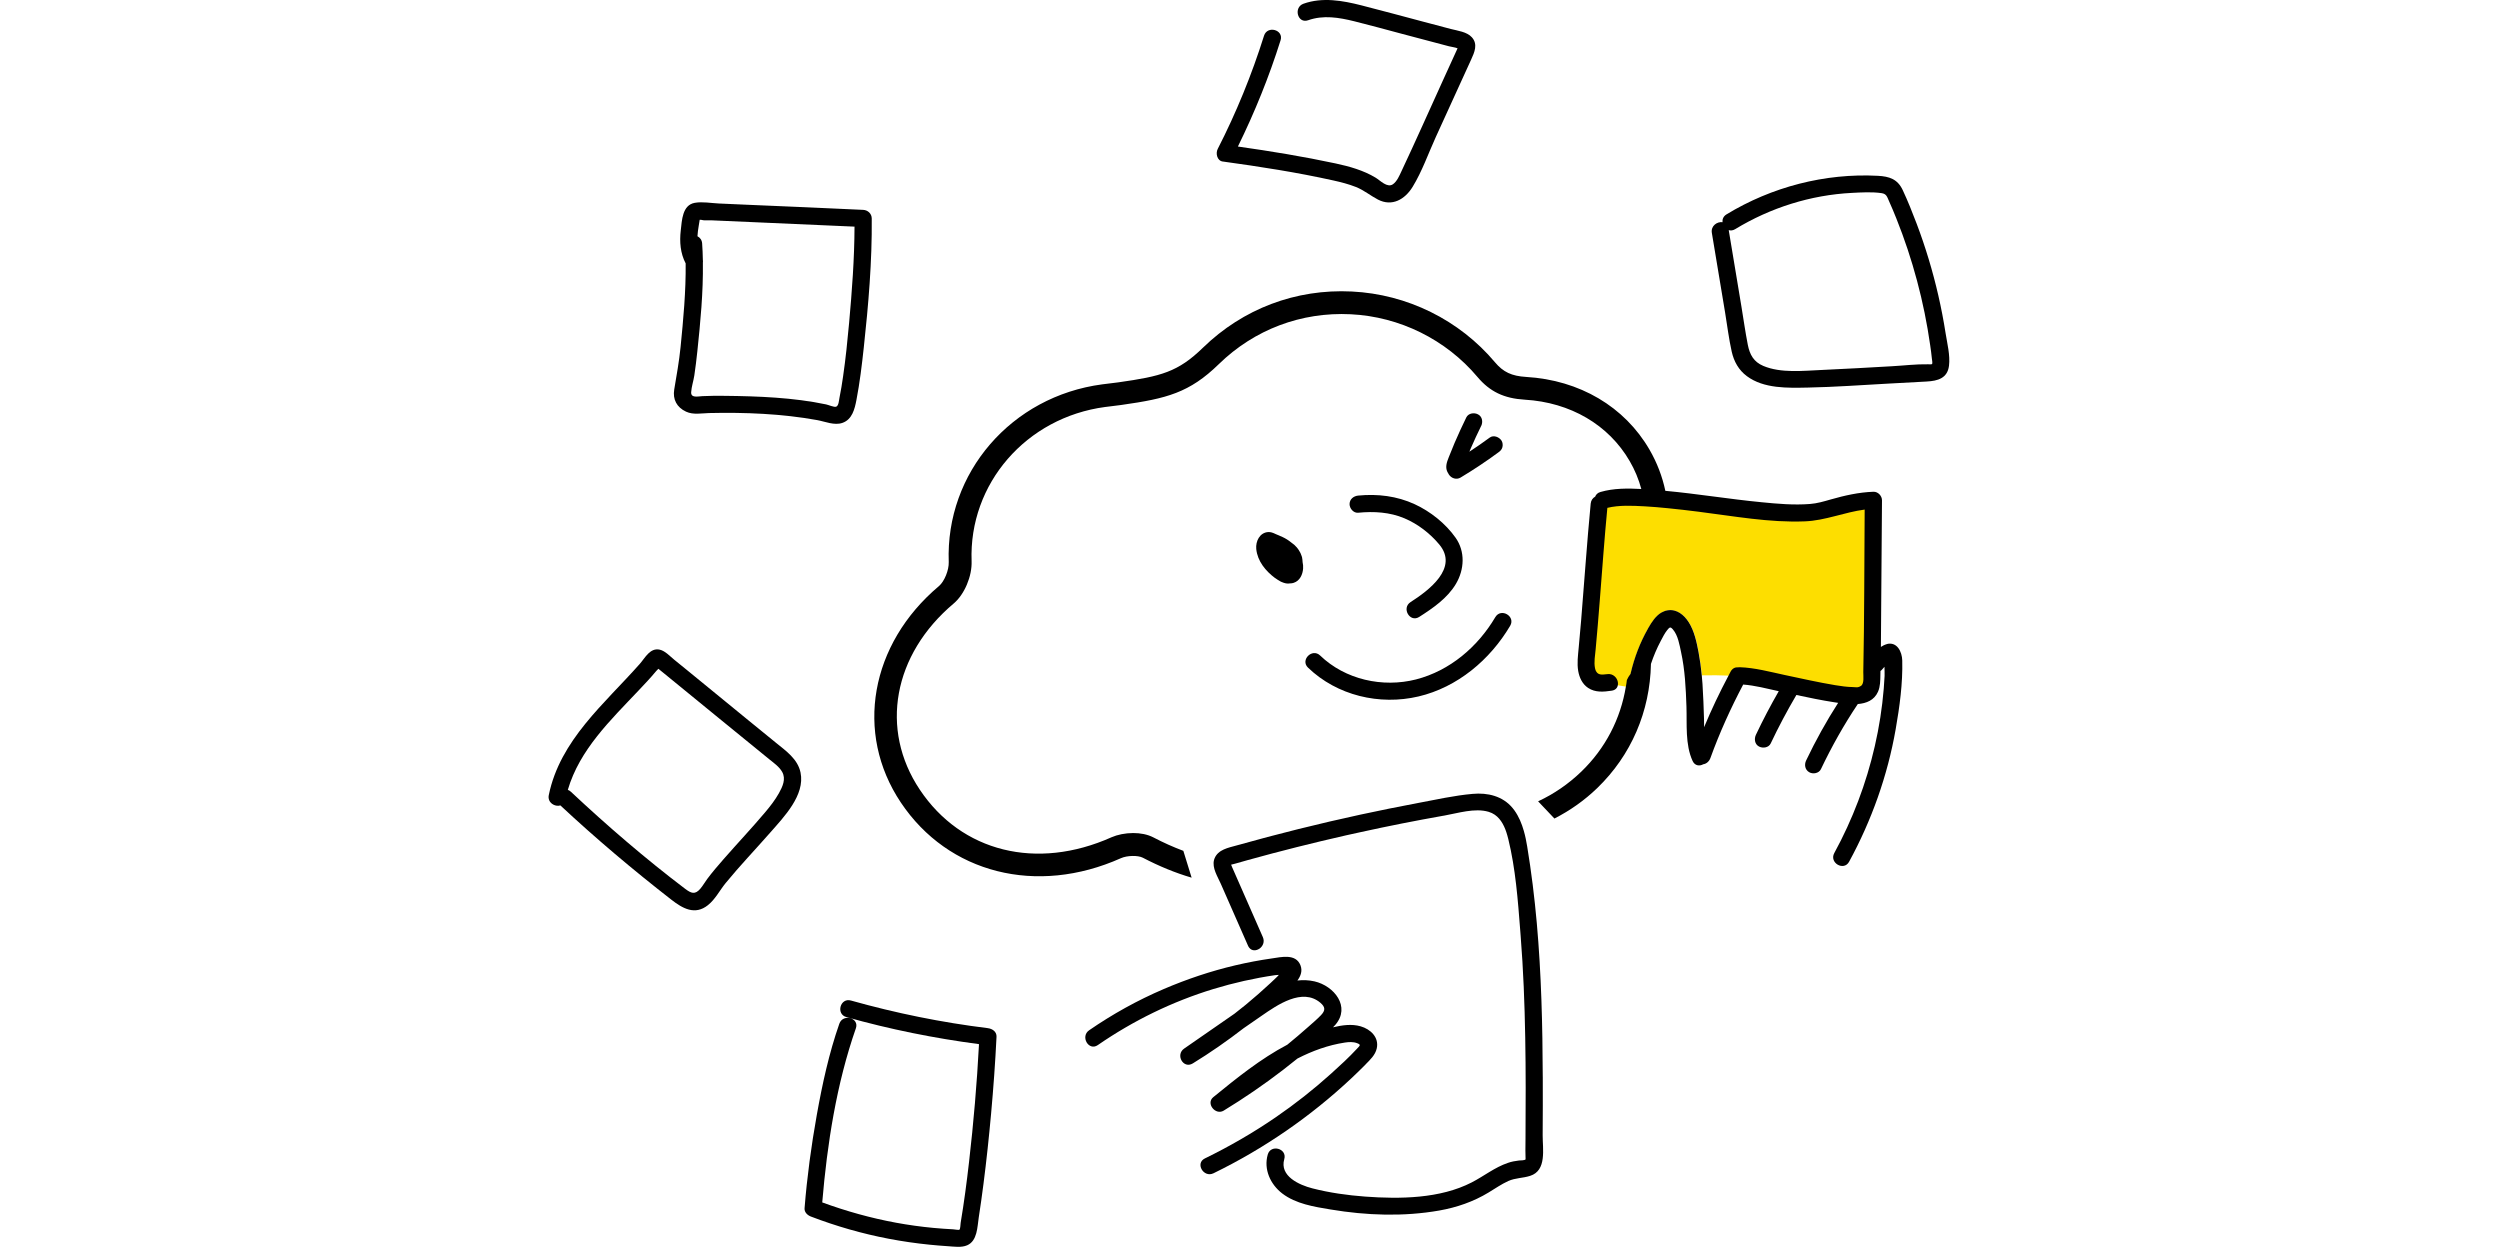 <svg width="395" height="197" viewBox="0 0 395 197" fill="none" xmlns="http://www.w3.org/2000/svg">
<path d="M296.102 80.057L295.695 103.6V103.61L295.66 105.888L295.607 109.149L293.691 109.465L291.216 109.872L290.177 110.044C290.177 110.044 287.513 109.483 284.385 108.826C283.49 108.637 282.553 108.437 281.63 108.247C279.397 107.777 277.256 107.335 275.947 107.064C275.161 106.91 274.683 106.812 274.638 106.812C274.627 106.812 274.23 106.794 273.588 106.766C273.451 106.755 273.3 106.755 273.135 106.748C272.015 106.703 270.425 106.668 268.899 106.703C268.783 105.492 268.618 104.281 268.393 103.08C268.088 101.48 267.726 99.721 266.838 98.328C266.108 97.18 264.943 96.204 263.496 96.45C263.124 96.513 262.791 96.65 262.485 96.822C261.601 97.355 260.994 98.303 260.471 99.205C260.436 99.279 260.39 99.349 260.355 99.423C259.126 101.599 258.249 103.923 257.68 106.334C257.67 106.352 257.663 106.38 257.663 106.408C257.652 106.443 257.645 106.471 257.634 106.506C257.301 107.644 257.227 108.339 257.111 108.503C257.066 108.503 257.003 108.493 256.911 108.486C256.641 108.451 256.171 108.37 255.63 108.279C254.219 108.044 252.334 107.693 252.334 107.693L250.526 103.122L251.428 95.688L252.685 80.292L252.783 79.081L254.001 79.071L258.421 79.053L259.748 79.19L263.451 79.58L274.806 80.763L286.098 81.475L293.613 79.805L294.635 79.913L295.593 80.012L296.099 80.064L296.102 80.057Z" fill="#FDDE00"/>
<path d="M214.586 78.302C213.863 78.376 213.231 78.871 213.231 79.657C213.231 80.335 213.856 81.086 214.586 81.012C217.071 80.77 219.591 80.914 221.912 81.897C224.025 82.792 225.941 84.273 227.412 86.035C230.511 89.756 225.713 93.308 222.866 95.133C221.403 96.074 222.757 98.422 224.232 97.475C226.408 96.085 228.693 94.519 230.041 92.244C231.378 89.977 231.533 87.148 229.978 84.954C228.388 82.704 226.011 80.815 223.526 79.668C220.708 78.365 217.664 78.004 214.582 78.302H214.586Z" fill="black"/>
<path d="M206.67 105.488C211.241 109.897 217.98 111.487 224.123 110.041C230.276 108.595 235.433 104.242 238.606 98.875C239.501 97.366 237.153 96.004 236.264 97.503C233.491 102.199 229.083 105.976 223.733 107.349C218.457 108.693 212.539 107.384 208.583 103.572C207.327 102.361 205.403 104.277 206.667 105.488H206.67Z" fill="black"/>
<path d="M201.475 91.332C201.711 91.504 201.953 91.665 202.206 91.802C202.251 91.837 202.304 91.865 202.36 91.894C202.413 91.921 202.476 91.946 202.532 91.967C202.946 92.146 203.388 92.266 203.841 92.174C203.852 92.185 203.859 92.185 203.869 92.174C204.041 92.174 204.231 92.146 204.41 92.083C205.386 91.767 205.828 90.763 205.891 89.826C205.919 89.475 205.881 89.138 205.81 88.822C205.81 88.696 205.8 88.569 205.782 88.443C205.782 88.345 205.765 88.243 205.737 88.145C205.737 88.109 205.726 88.071 205.719 88.036C205.702 87.973 205.684 87.909 205.656 87.846C205.621 87.748 205.593 87.646 205.547 87.558C205.512 87.443 205.456 87.341 205.393 87.232C205.256 86.969 205.087 86.716 204.894 86.491C204.642 86.193 204.354 85.94 204.027 85.723C204.017 85.723 204.01 85.723 204.01 85.712C204.01 85.712 204.01 85.702 203.999 85.702C203.792 85.53 203.564 85.368 203.332 85.224C202.908 84.954 202.437 84.754 201.977 84.557C201.879 84.522 201.788 84.484 201.69 84.441C201.679 84.441 201.672 84.431 201.661 84.424C201.633 84.406 201.598 84.396 201.57 84.389C201.542 84.371 201.525 84.361 201.497 84.354C201.135 84.182 200.766 84.038 200.359 84.066C199.022 84.164 198.372 85.53 198.488 86.741C198.678 88.664 199.97 90.219 201.468 91.339L201.475 91.332Z" fill="black"/>
<path d="M234.018 67.326C234.334 66.684 234.218 65.827 233.53 65.473C232.926 65.146 232.014 65.272 231.677 65.95C231.027 67.277 230.413 68.625 229.823 69.987C229.518 70.717 229.209 71.461 228.921 72.201C228.588 73.04 228.261 73.89 228.784 74.739C228.802 74.767 228.813 74.792 228.837 74.813C228.837 74.824 228.848 74.831 228.855 74.841C228.872 74.887 228.89 74.922 228.918 74.968C229.315 75.582 230.118 75.845 230.771 75.455C232.832 74.216 234.829 72.889 236.752 71.471C237.051 71.264 237.276 71.029 237.377 70.668C237.469 70.341 237.43 69.909 237.24 69.618C236.879 69.056 236.001 68.688 235.387 69.13C234.33 69.906 233.256 70.657 232.161 71.37C232.235 71.191 232.316 71.019 232.386 70.836C232.902 69.653 233.442 68.477 234.011 67.322L234.018 67.326Z" fill="black"/>
<path d="M298.117 101.774C297.79 101.859 297.478 102.017 297.183 102.213C297.194 100.058 297.211 97.917 297.229 95.765C297.264 90.191 297.31 84.627 297.355 79.053C297.355 78.341 296.723 77.67 296 77.698C293.698 77.779 291.455 78.285 289.25 78.916C288.148 79.232 287.109 79.541 285.979 79.629C283.423 79.829 280.829 79.601 278.292 79.348C273.223 78.86 268.193 78.021 263.124 77.551C262.647 75.294 261.815 73.107 260.622 71.047C256.683 64.244 249.572 60.053 241.126 59.554C238.841 59.418 237.504 58.786 236.201 57.234C230.582 50.558 222.343 46.483 213.589 46.058C204.736 45.616 196.396 48.778 190.064 54.939C186.126 58.779 183.433 59.456 176.74 60.404L176.476 60.439C175.943 60.502 174.834 60.629 174.156 60.727C159.8 62.622 149.374 74.694 149.901 88.805C149.947 90.068 149.213 91.876 148.356 92.599C137.479 101.76 134.993 115.819 142.323 126.784C149.82 138.006 163.798 141.544 177.112 135.591C178.087 135.156 179.793 135.121 180.562 135.518C183.139 136.862 185.711 137.922 188.277 138.67L186.968 134.433C185.406 133.847 183.823 133.141 182.233 132.309C181.292 131.821 180.165 131.621 179.042 131.621C177.786 131.621 176.539 131.885 175.637 132.281C163.801 137.574 151.905 134.622 145.327 124.766C138.96 115.243 141.108 103.417 150.684 95.351C152.383 93.922 153.601 91.04 153.513 88.664C153.06 76.424 162.141 65.954 174.644 64.3H174.662C175.311 64.209 176.389 64.076 176.901 64.019L177.234 63.974C184.336 62.97 187.94 62.057 192.584 57.522C198.187 52.064 205.593 49.266 213.407 49.652C221.157 50.031 228.458 53.647 233.435 59.554C235.387 61.875 237.627 62.952 240.905 63.149C248.122 63.574 254.166 67.115 257.49 72.851C258.305 74.251 258.919 75.733 259.326 77.26C257.175 77.144 254.946 77.133 252.885 77.73C252.432 77.856 252.162 78.137 252.036 78.471C251.664 78.678 251.386 79.039 251.33 79.562C250.744 85.698 250.326 91.848 249.821 97.991C249.694 99.454 249.568 100.908 249.431 102.364C249.322 103.582 249.15 104.793 249.357 106.015C249.54 107.064 250.007 108.082 250.92 108.689C252.067 109.448 253.377 109.321 254.668 109.125C255.248 109.033 255.546 108.682 255.616 108.258C255.714 107.78 255.518 107.219 255.118 106.868L255.107 106.857C254.819 106.594 254.412 106.443 253.942 106.513C253.889 106.524 253.833 106.531 253.787 106.531H253.777C253.082 106.629 252.538 106.622 252.239 106.152C252.166 106.053 252.102 105.927 252.067 105.78C252.039 105.716 252.032 105.653 252.015 105.59C251.815 104.625 252.025 103.547 252.113 102.582C252.348 100.026 252.566 97.478 252.762 94.919C253.152 90.022 253.492 85.126 253.963 80.24C255.851 79.787 257.884 79.896 259.807 79.998H259.835C261.064 80.071 262.282 80.169 263.503 80.296C265.111 80.45 266.729 80.647 268.337 80.847C273.883 81.542 279.559 82.599 285.168 82.374C288.411 82.248 291.42 80.928 294.617 80.513C294.554 89.078 294.572 97.632 294.4 106.19C294.389 106.776 294.579 108.005 294.038 108.367C293.505 108.711 293.269 108.567 292.729 108.556C291.799 108.546 290.876 108.402 289.963 108.258C287.288 107.815 284.641 107.208 281.984 106.65C279.664 106.152 277.249 105.495 274.876 105.422C274.785 105.422 274.694 105.422 274.606 105.439C274.164 105.404 273.721 105.594 273.441 106.106C273.332 106.313 273.216 106.52 273.114 106.731C271.703 109.388 270.404 112.115 269.246 114.899C269.246 114.457 269.246 114.014 269.235 113.607C269.172 111.754 269.12 109.904 268.993 108.051C268.958 107.598 268.92 107.138 268.877 106.685C268.762 105.474 268.597 104.263 268.372 103.063C268.067 101.462 267.705 99.704 266.817 98.31C266.087 97.162 264.921 96.186 263.475 96.432C263.103 96.495 262.77 96.632 262.464 96.804C261.58 97.338 260.973 98.285 260.45 99.188C260.414 99.261 260.369 99.331 260.334 99.405C259.105 101.581 258.228 103.905 257.659 106.317C257.648 106.334 257.641 106.362 257.641 106.39C257.631 106.425 257.624 106.454 257.613 106.489C257.389 106.794 257.178 107.12 257.045 107.447C257.01 107.791 256.953 108.135 256.89 108.468C256.051 113.6 253.647 118.251 249.852 121.912C247.82 123.871 245.524 125.443 243.022 126.609C243.871 127.493 244.738 128.406 245.598 129.329C248.073 128.065 250.351 126.458 252.366 124.513C257.74 119.318 260.695 112.417 260.85 104.909C260.839 104.899 260.85 104.899 260.85 104.899C261.264 103.652 261.78 102.431 262.394 101.276C262.703 100.697 263.008 100.065 263.416 99.56C263.788 99.1 263.921 98.973 264.328 99.461C265.125 100.392 265.357 101.873 265.609 103.038C266.224 105.846 266.361 108.749 266.459 111.62C266.557 114.411 266.234 117.647 267.435 120.238C267.796 121.014 268.537 121.077 269.116 120.754C269.632 120.68 270.057 120.284 270.246 119.768C271.682 115.794 273.444 111.908 275.424 108.159C277.267 108.296 279.19 108.802 281.044 109.209C279.752 111.455 278.544 113.748 277.435 116.096C277.133 116.735 277.235 117.588 277.92 117.949C278.523 118.269 279.45 118.146 279.773 117.461C281.008 114.846 282.363 112.301 283.827 109.809C283.827 109.809 283.827 109.809 283.831 109.809C285.817 110.234 287.804 110.648 289.812 110.957C290.001 110.985 290.202 111.02 290.409 111.048C290.416 111.048 290.423 111.048 290.43 111.048C288.548 113.976 286.87 117.009 285.368 120.157C285.052 120.817 285.186 121.621 285.853 122.01C286.442 122.358 287.39 122.19 287.706 121.526C289.408 117.953 291.332 114.523 293.533 111.238C294.895 111.129 296.127 110.641 296.723 109.297C297.095 108.458 297.085 107.517 297.102 106.622C297.102 106.422 297.113 106.215 297.113 106.018C297.204 105.952 297.296 105.874 297.38 105.773C297.496 105.632 297.618 105.492 297.745 105.355C297.745 105.846 297.787 106.359 297.766 106.791C297.731 107.468 297.685 108.142 297.632 108.816C297.38 111.87 296.906 114.899 296.221 117.883C294.87 123.787 292.715 129.47 289.815 134.787C288.98 136.318 291.318 137.69 292.157 136.156C295.716 129.631 298.236 122.544 299.517 115.218C300.139 111.677 300.648 107.956 300.556 104.351C300.521 102.993 299.749 101.343 298.106 101.76L298.117 101.774Z" fill="black"/>
<path d="M243.755 170.128C243.727 162.033 243.531 153.911 242.814 145.844C242.453 141.797 241.958 137.761 241.298 133.755C241.161 132.934 241 132.092 240.765 131.288C240.438 130.133 239.978 129.01 239.273 128.034C239.192 127.918 239.101 127.799 239.002 127.683C237.44 125.777 235.053 125.215 232.677 125.433C229.778 125.686 226.878 126.346 224.014 126.879C220.995 127.448 217.98 128.055 214.979 128.704C208.394 130.133 201.862 131.758 195.375 133.583C194.083 133.945 192.458 134.226 191.896 135.633C191.861 135.714 191.833 135.795 191.815 135.876C191.489 137.139 192.377 138.477 192.865 139.596C192.883 139.642 192.9 139.688 192.928 139.733C194.346 142.966 195.764 146.202 197.193 149.435C197.246 149.551 197.309 149.66 197.383 149.744C197.79 150.267 198.457 150.243 198.973 149.899H198.983C199.517 149.527 199.861 148.825 199.534 148.073C198.45 145.616 197.376 143.149 196.291 140.691C196.2 140.484 196.112 140.284 196.021 140.077C195.568 139.056 195.108 138.027 194.666 136.995C194.574 136.788 194.55 136.669 194.511 136.623C194.69 136.56 194.908 136.532 195.045 136.486C195.126 136.469 195.199 136.441 195.28 136.423C195.905 136.244 196.537 136.072 197.158 135.89C202.307 134.461 207.492 133.162 212.697 131.979C213.484 131.8 214.259 131.628 215.046 131.463C219.339 130.516 223.656 129.666 227.984 128.897C228.058 128.887 228.128 128.869 228.202 128.862C230.343 128.483 233.025 127.623 235.194 128.266C235.566 128.374 235.882 128.529 236.17 128.725C237.226 129.448 237.795 130.712 238.149 131.969C238.213 132.176 238.265 132.376 238.311 132.573C239.459 137.252 239.827 142.229 240.199 147.038C240.217 147.319 240.245 147.599 240.263 147.877C240.687 153.226 240.894 158.583 240.986 163.939C241.084 169.233 241.066 174.536 241.031 179.83C241.021 180.49 241.021 181.149 241.014 181.809C241.014 182.034 241.049 183.175 241.042 183.182C240.87 183.361 240.238 183.336 239.992 183.361C239.406 183.435 238.816 183.533 238.258 183.733C236.17 184.438 234.464 185.828 232.53 186.822C227.524 189.398 221.192 189.461 215.699 189.061C212.897 188.854 210.072 188.458 207.351 187.759C205.284 187.226 202.139 185.836 202.915 183.143C203.402 181.462 200.784 180.739 200.303 182.42C199.636 184.751 200.717 187.127 202.588 188.563C204.747 190.216 207.629 190.669 210.251 191.101C215.906 192.048 221.75 192.256 227.415 191.262C230.16 190.774 232.8 189.872 235.194 188.415C236.215 187.801 237.219 187.096 238.311 186.601C239.441 186.095 240.614 186.158 241.761 185.786C244.419 184.947 243.731 181.532 243.741 179.38C243.759 176.291 243.776 173.202 243.759 170.11L243.755 170.128Z" fill="black"/>
<path d="M215.776 168.158C216.495 167.432 217.296 166.688 217.527 165.649C217.921 163.904 216.538 162.605 214.986 162.16C213.571 161.752 212.052 161.973 210.616 162.314C210.735 162.184 210.865 162.061 210.977 161.931C213.449 159.067 210.795 155.771 207.692 155.058C206.769 154.848 205.867 154.82 204.989 154.922C205.523 154.199 205.821 153.391 205.467 152.5C204.726 150.646 202.469 151.211 200.942 151.433C199.004 151.71 197.077 152.075 195.171 152.524C191.303 153.433 187.537 154.7 183.886 156.262C179.741 158.035 175.792 160.225 172.082 162.784C170.656 163.767 172.008 166.119 173.45 165.126C179.06 161.257 185.216 158.246 191.735 156.259C194.919 155.29 198.176 154.557 201.468 154.076C201.626 154.051 201.844 154.044 202.062 154.03C201.967 154.139 201.876 154.244 201.795 154.321C201.454 154.648 201.114 154.971 200.77 155.294C199.492 156.487 198.176 157.638 196.828 158.751C196.245 159.232 195.649 159.699 195.052 160.162C192.398 161.998 189.748 163.841 187.094 165.677C185.68 166.656 186.958 168.941 188.463 168.018C191.24 166.312 193.915 164.452 196.491 162.461C197.449 161.798 198.404 161.135 199.362 160.475C201.777 158.807 205.768 156.01 208.622 158.439C209.436 159.134 209.419 159.664 208.706 160.408C208.068 161.071 207.344 161.679 206.656 162.289C205.589 163.241 204.498 164.157 203.396 165.062C199.155 167.295 195.396 170.338 191.696 173.353C190.492 174.333 192.044 176.27 193.339 175.481C196.568 173.511 199.692 171.377 202.69 169.071C203.469 168.471 204.238 167.864 205 167.246C207.362 166.035 209.851 165.122 212.504 164.722C213.129 164.627 213.803 164.589 214.407 164.817C215.084 165.076 214.881 165.182 214.417 165.684C213.136 167.07 211.729 168.358 210.328 169.622C207.552 172.125 204.617 174.438 201.532 176.551C197.976 178.987 194.241 181.146 190.366 183.034C188.797 183.8 190.169 186.137 191.735 185.376C199.703 181.493 207.078 176.414 213.54 170.349C214.302 169.633 215.049 168.906 215.783 168.162L215.776 168.158Z" fill="black"/>
<path d="M307.398 52.611C307.089 50.625 306.706 48.652 306.257 46.69C305.376 42.839 304.232 39.045 302.835 35.352C302.157 33.562 301.441 31.768 300.63 30.034C299.816 28.297 298.517 27.872 296.692 27.777C288.345 27.338 279.924 29.532 272.788 33.871C272.282 34.18 272.11 34.65 272.156 35.106C271.328 34.983 270.289 35.675 270.471 36.788C271.17 40.989 271.868 45.191 272.567 49.393C272.907 51.443 273.156 53.538 273.613 55.567C273.964 57.122 274.711 58.466 276 59.428C278.681 61.432 282.472 61.299 285.645 61.236C289.851 61.155 294.056 60.843 298.257 60.615C300.311 60.502 302.364 60.39 304.418 60.281C306.162 60.186 307.696 59.769 307.942 57.792C308.149 56.136 307.654 54.251 307.398 52.615V52.611ZM305.264 57.519C305.211 57.596 304.779 57.561 304.639 57.557C302.747 57.519 300.806 57.764 298.917 57.866C295.239 58.066 291.556 58.298 287.874 58.452C284.936 58.575 281.388 58.996 278.597 57.813C277.084 57.171 276.463 56.044 276.154 54.479C275.761 52.481 275.48 50.456 275.147 48.445C274.476 44.415 273.806 40.386 273.139 36.359C273.444 36.454 273.799 36.426 274.16 36.205C279.731 32.818 286.091 30.806 292.61 30.476C294.126 30.399 295.769 30.297 297.278 30.515C298.068 30.627 298.156 31.084 298.464 31.775C298.872 32.681 299.254 33.593 299.623 34.517C300.911 37.735 302.006 41.028 302.898 44.377C303.793 47.725 304.484 51.127 304.972 54.56C305.071 55.262 305.176 55.971 305.239 56.676C305.253 56.841 305.369 57.368 305.267 57.512L305.264 57.519Z" fill="black"/>
<path d="M193.202 25.52C199.046 26.324 204.912 27.233 210.676 28.514C211.876 28.781 213.08 29.086 214.224 29.539C215.509 30.045 216.513 30.908 217.717 31.533C219.949 32.691 221.978 31.501 223.189 29.532C224.677 27.107 225.671 24.256 226.85 21.666C228.121 18.879 229.395 16.092 230.666 13.301C231.256 12.009 231.845 10.718 232.435 9.426C232.961 8.275 233.544 6.99 232.558 5.895C231.768 5.017 230.301 4.859 229.227 4.578C227.784 4.196 226.341 3.817 224.902 3.434C221.638 2.571 218.377 1.679 215.105 0.847C212.111 0.086 208.949 -0.476 205.954 0.587C204.322 1.167 205.024 3.785 206.674 3.203C209.092 2.346 211.557 2.764 213.986 3.364C216.46 3.975 218.917 4.659 221.381 5.312C223.902 5.979 226.422 6.646 228.942 7.313C229.304 7.408 229.894 7.471 230.294 7.632C230.227 7.776 230.164 7.924 230.097 8.068C229.974 8.341 229.848 8.612 229.725 8.882C229.167 10.107 228.609 11.329 228.051 12.553C225.85 17.38 223.702 22.238 221.441 27.036C221.118 27.724 220.732 28.662 220.079 29.114C219.184 29.729 218.082 28.518 217.352 28.075C215.421 26.907 213.206 26.292 211.02 25.822C205.919 24.73 200.756 23.884 195.589 23.151C198.25 17.731 200.521 12.122 202.332 6.362C202.855 4.694 200.24 3.982 199.717 5.642C197.779 11.806 195.34 17.784 192.398 23.537C192.047 24.221 192.286 25.401 193.209 25.527L193.202 25.52Z" fill="black"/>
<path d="M108.393 65.041C109.541 65.574 110.819 65.293 112.044 65.262C117.681 65.132 123.554 65.367 129.11 66.375C130.384 66.606 131.82 67.256 133.098 66.817C134.646 66.287 135.042 64.627 135.316 63.202C135.846 60.464 136.176 57.68 136.478 54.907C137.212 48.157 137.798 41.309 137.735 34.513C137.728 33.755 137.12 33.193 136.38 33.158C130.276 32.86 124.168 32.618 118.064 32.351C116.561 32.284 115.059 32.221 113.56 32.151C112.356 32.095 110.956 31.831 109.766 32.049C107.807 32.404 107.744 34.801 107.561 36.401C107.351 38.206 107.491 40.003 108.334 41.618C108.383 46.023 107.962 50.498 107.53 54.837C107.305 57.104 106.902 59.302 106.529 61.538C106.266 63.11 106.937 64.363 108.393 65.041ZM110.805 34.738C111.237 34.878 111.875 34.787 112.335 34.808C115.017 34.931 117.699 35.047 120.384 35.162C125.26 35.373 130.139 35.577 135.014 35.808C134.997 40.888 134.614 45.981 134.158 51.032C133.902 53.85 133.614 56.673 133.207 59.474C133.042 60.614 132.863 61.752 132.631 62.882C132.55 63.282 132.512 64.128 132.101 64.261C131.774 64.367 130.897 63.974 130.528 63.897C125.33 62.805 119.829 62.601 114.533 62.542C113.346 62.528 112.16 62.531 110.977 62.591C110.278 62.626 109.145 62.924 109.204 61.962C109.26 61.092 109.576 60.172 109.706 59.302C109.892 58.045 110.047 56.778 110.18 55.514C110.664 50.913 111.121 46.16 111.054 41.484C111.075 41.354 111.075 41.217 111.051 41.074C111.033 40.2 111.001 39.325 110.938 38.462C110.9 37.907 110.591 37.528 110.198 37.328C110.229 36.77 110.306 36.208 110.401 35.654C110.415 35.58 110.482 35.089 110.552 34.724C110.573 34.724 110.584 34.727 110.612 34.724L110.812 34.734L110.805 34.738Z" fill="black"/>
<path d="M122.595 117.352C121.174 116.198 119.752 115.039 118.334 113.881C115.077 111.217 111.823 108.549 108.562 105.888C107.888 105.337 107.214 104.79 106.537 104.242C105.884 103.712 105.101 102.845 104.258 102.652C102.714 102.294 101.924 103.947 101.113 104.863C95.539 111.178 88.494 116.91 86.708 125.626C86.462 126.823 87.677 127.532 88.543 127.258C94.128 132.474 100.018 137.438 106.049 142.131C107.842 143.528 109.794 144.665 111.861 143.008C113.027 142.074 113.722 140.66 114.663 139.512C116.913 136.767 119.373 134.198 121.711 131.53C123.873 129.062 127.222 125.633 126.485 122.06C126.042 119.922 124.182 118.644 122.592 117.352H122.595ZM123.083 125.303C122.459 126.416 121.693 127.395 120.875 128.364C118.759 130.87 116.505 133.26 114.343 135.728C113.445 136.757 112.549 137.792 111.735 138.887C111.366 139.382 111.061 139.937 110.661 140.407C109.815 141.408 109.204 141.151 108.239 140.421C101.98 135.679 95.936 130.473 90.207 125.103C90.049 124.955 89.884 124.857 89.716 124.798C91.58 118.441 96.455 113.797 100.903 109.09C101.84 108.096 102.788 107.103 103.658 106.05C103.735 105.955 103.876 105.818 104.02 105.667C104.027 105.674 104.041 105.681 104.048 105.688C104.339 105.923 104.631 106.162 104.922 106.397C107.832 108.763 110.731 111.14 113.634 113.516C116.288 115.689 118.941 117.861 121.609 120.017C122.311 120.582 123.136 121.165 123.585 121.965C124.21 123.078 123.649 124.285 123.083 125.299V125.303Z" fill="black"/>
<path d="M156.1 162.451C148.778 161.552 141.536 160.075 134.439 158.081C132.757 157.607 132.038 160.222 133.719 160.696C140.599 162.63 147.598 164.041 154.682 164.975C154.355 171.195 153.822 177.408 153.109 183.593C152.741 186.808 152.319 190.02 151.782 193.214C151.747 193.428 151.744 194.176 151.589 194.288C151.466 194.376 150.782 194.239 150.613 194.232C149.564 194.179 148.514 194.105 147.465 194.007C145.489 193.821 143.526 193.547 141.575 193.189C137.601 192.459 133.705 191.368 129.914 189.981C130.69 180.739 132.168 171.233 135.228 162.469C135.804 160.819 133.189 160.11 132.613 161.749C130.981 166.421 129.925 171.293 129.054 176.158C128.18 181.037 127.513 185.962 127.12 190.904C127.071 191.536 127.583 192.006 128.113 192.21C132.111 193.74 136.232 194.927 140.437 195.727C142.554 196.131 144.692 196.44 146.833 196.657C147.809 196.759 148.788 196.836 149.767 196.9C150.75 196.959 151.891 197.156 152.818 196.752C154.432 196.05 154.411 193.853 154.643 192.357C154.917 190.592 155.163 188.819 155.391 187.047C155.868 183.354 156.258 179.647 156.595 175.937C156.96 171.9 157.255 167.857 157.451 163.809C157.49 163.013 156.795 162.539 156.096 162.454L156.1 162.451Z" fill="black"/>
</svg>
